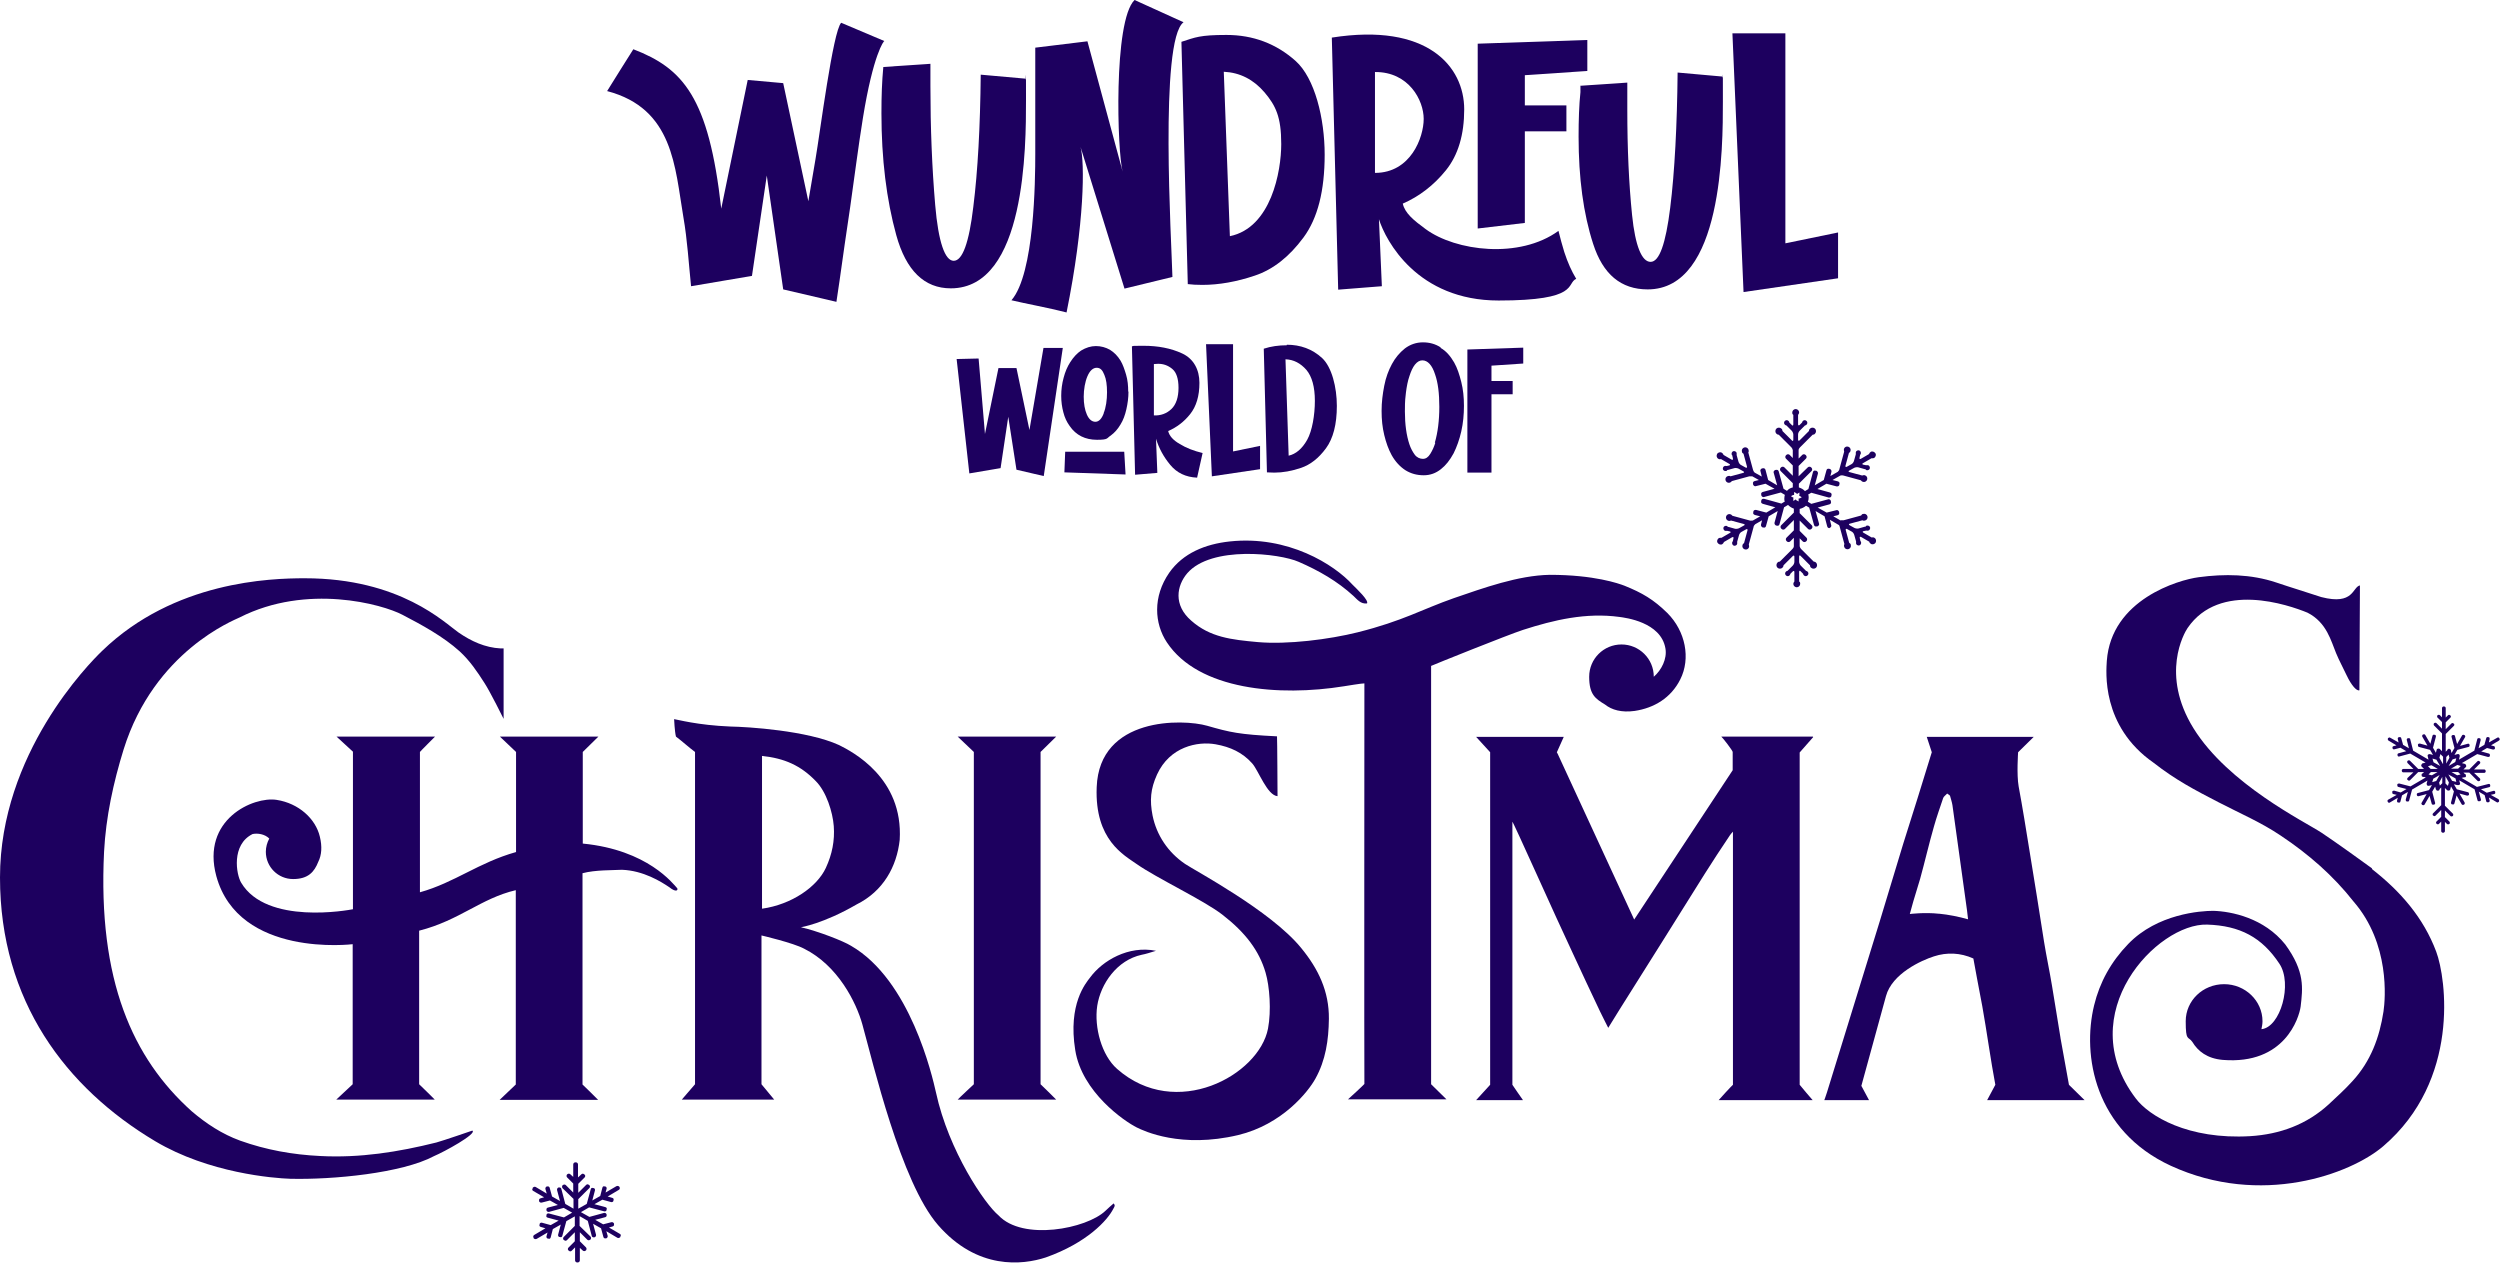 <?xml version="1.0" encoding="UTF-8"?>
<svg xmlns="http://www.w3.org/2000/svg" version="1.1" viewBox="0 0 944.2 476.9">
  <defs>
    <style>
      .cls-1 {
        fill: #1d005f;
      }
    </style>
  </defs>
  <!-- Generator: Adobe Illustrator 28.7.1, SVG Export Plug-In . SVG Version: 1.2.0 Build 142)  -->
  <g>
    <g id="Layer_2">
      <g id="Layer_1-2">
        <g>
          <path class="cls-1" d="M544.1,131.2c-2-1.3-4.2-1.9-6.7-1.9s-4.8.8-6.8,2.3c-2,1.6-3.6,3.5-4.9,5.9-1.3,2.4-2.3,5.1-2.9,8.2s-1,6.2-1,9.5.3,6.2,1,9.1c.7,2.9,1.6,5.4,2.8,7.6,1.4,2.5,3.2,4.4,5.2,5.7,2.1,1.3,4.4,1.9,6.9,1.9s4.6-.8,6.5-2.3c1.8-1.4,3.4-3.4,4.8-6,1.2-2.4,2.2-5.2,2.9-8.3.7-3.1,1-6.3,1-9.6s-.3-6.2-1-9-1.5-5.3-2.7-7.4c-1.4-2.4-3-4.3-5.1-5.5h0ZM542.1,167.2c-.5,1.6-1.1,2.9-1.9,4.2s-1.7,1.9-2.8,1.9-2.3-.5-3.1-1.6-1.5-2.4-2-3.9c-1.1-3.3-1.7-7.5-1.7-12.4s.2-4.9.4-7.2c.3-2.3.7-4.4,1.3-6.1.6-1.9,1.3-3.4,2.1-4.4.9-1.1,1.8-1.6,2.8-1.6,2,0,3.7,1.8,4.8,5.3,1.1,3.1,1.6,7.2,1.6,12.3s-.6,9.8-1.7,13.5h0Z"/>
          <path class="cls-1" d="M486,130.4c-3,0-6,.4-8.7,1.3l1.2,46.7c.8,0,1.7.1,2.8.1,3.2,0,6.6-.6,10.1-1.8,3.5-1.2,6.6-3.6,9.4-7.4,2.7-3.7,4.1-9,4.1-16s-1.9-14.7-5.6-18.1-8.2-5-13.3-5h0ZM493.7,166.1c-1.9,3.4-4.3,5.4-7,6l-1.2-36.4c3.1.1,5.7,1.5,7.9,4,2.1,2.5,3.2,6.4,3.2,11.7s-1,11.3-2.9,14.7h0Z"/>
          <polygon class="cls-1" points="455.5 130 457.7 179.9 475.9 177.2 475.9 168.4 465.7 170.5 465.7 130 455.5 130"/>
          <path class="cls-1" d="M448.6,107.3c1.5.2,3.4.3,5.5.3,6.3,0,13-1.2,19.8-3.5,6.9-2.3,13-7.1,18.4-14.4,5.4-7.3,8-17.7,8-31.3s-3.7-28.9-11-35.4-16-9.8-26.1-9.8-11.7.9-17,2.6l2.4,91.5h0ZM477.6,34.9c4.2,5,6.3,9.2,6.3,19.5s-3.8,31.6-19.4,34.8l-2.3-62.1c6.1.3,11.2,2.9,15.4,7.8h0Z"/>
          <path class="cls-1" d="M943.9,302l-3.2-1.8,1.3-.3c.3,0,.5-.4.4-.7h0c0-.5-.4-.6-.7-.5l-2.5.7s0,0,0,0l-2.2-1.3,3.1-.8c.3,0,.5-.4.4-.7h0c0-.5-.4-.6-.7-.5l-4.3,1.1s0,0,0,0l-5.8-3.4.8-.2c.2,0,.4,0,.6-.1h.1c.2-.3.2-.5.1-.7h0c0-.3-.2-.5-.4-.5l-.5-.5h2.2l3.1,3.1c.2.2.6.2.8,0h.1c.2-.3.2-.7,0-.9l-2.2-2.1h3.8c.3,0,.6-.2.6-.6h0c0-.5-.3-.7-.6-.7h-3.8l2.2-2.2c.2-.2.2-.6,0-.8h-.1c-.2-.3-.6-.3-.8-.1l-3.1,3.1h-2.2l.9-.9c.2-.2.2-.5,0-.8,0-.2-.2-.3-.4-.4l-1.1-.3,5.8-3.4,4.1,1.1c.3,0,.6-.1.7-.4h0c0-.5,0-.8-.4-.9l-2.9-.8,2.2-1.3,2.3.6c.3,0,.6-.1.7-.4h0c0-.5,0-.8-.4-.9l-1.1-.3,3-1.8c.3-.2.4-.5.2-.8h0c-.2-.4-.5-.5-.8-.3l-3.2,1.8.3-1.3c0-.3,0-.6-.4-.7h-.2c-.3-.1-.6,0-.7.4l-.7,2.5h0s-2.2,1.3-2.2,1.3l.8-3.1c0-.3,0-.6-.4-.7h-.2c-.3-.1-.6,0-.7.4l-1.1,4.3h0s-5.8,3.4-5.8,3.4l.3-1.3c0-.3,0-.6-.3-.7-.1-.1-.3-.2-.5-.1l-1.2.3,1.1-1.9,4.2-1.1c.3,0,.5-.4.4-.7h0c0-.5-.4-.6-.7-.5l-2.9.8,1.9-3.3c.2-.3,0-.6-.2-.8h-.1c-.3-.2-.6-.1-.8.1l-1.9,3.3-.8-3c0-.3-.4-.5-.7-.4h-.2c-.3.1-.5.4-.4.7l1.1,4.2-1.1,1.9-.2-.7c0-.2,0-.5-.1-.6h-.1c-.1-.2-.3-.3-.4-.3s0,0-.2,0h-.2c-.2.1-.4.3-.4.5l-.6.6v-6.7s0,0,0,0l3.1-3.1c.2-.2.2-.6,0-.8h-.1c-.2-.3-.6-.3-.8-.1l-2.2,2.2v-2.6s0,0,0,0l1.8-1.8c.2-.2.2-.6,0-.8h-.1c-.2-.3-.6-.3-.8-.1l-.9.9v-3.6c0-.3-.3-.6-.6-.6h-.2c-.3,0-.6.3-.6.6v3.5l-.8-.8c-.2-.2-.6-.2-.8,0h-.1c-.2.3-.2.7,0,.9l1.7,1.7v2.5l-2.1-2.1c-.2-.2-.6-.2-.8,0h-.1c-.2.3-.2.7,0,.9l3,3v6.7l-.8-.8c-.1-.1-.3-.2-.5-.2-.3,0-.6.1-.7.4l-.3,1.2-1.1-1.9,1.1-4.2c0-.3,0-.6-.4-.7h-.2c-.3-.1-.6,0-.7.4l-.8,3-1.9-3.3c-.2-.3-.5-.4-.8-.2h-.1c-.3.2-.4.6-.2.9l1.9,3.3-2.9-.8c-.3,0-.6.1-.7.4h0c0,.4,0,.8.4.9l4.2,1.1,1.1,1.9-1.2-.3c-.2,0-.4,0-.5.1-.3.1-.4.4-.3.7l.3,1.3-5.8-3.4h0s-1.1-4.3-1.1-4.3c0-.3-.4-.5-.7-.4h-.2c-.3.1-.5.4-.4.7l.8,3.1-2.2-1.3h0s-.7-2.5-.7-2.5c0-.3-.4-.5-.7-.4h-.2c-.3.1-.5.4-.4.7l.3,1.3-3.2-1.8c-.3-.2-.6,0-.8.2h0c-.2.4,0,.8.2.9l3,1.8-1.1.3c-.3,0-.5.4-.4.7h0c0,.4.4.6.7.5l2.3-.6,2.2,1.3-2.9.8c-.3,0-.5.4-.4.7h0c0,.5.4.6.7.5l4.1-1.1,5.8,3.4-1.1.3c-.2,0-.3.2-.4.4-.2.2-.2.6,0,.8l.9.9h-2.2l-3.1-3.1c-.2-.2-.6-.2-.8,0h-.1c-.2.3-.2.7,0,.9l2.2,2.2h-3.8c-.3,0-.6.3-.6.6h0c0,.5.3.7.6.7h3.8l-2.2,2.1c-.2.2-.2.6,0,.8h.1c.2.3.6.3.8.1l3.1-3.1h2.2l-.5.5c-.2,0-.4.2-.4.4h0c0,.3,0,.6.1.7h.1c.2.3.4.3.6.2l.8.2-5.8,3.4s0,0,0,0l-4.3-1.1c-.3,0-.6.1-.7.4h0c0,.4,0,.8.4.9l3.1.8-2.2,1.3s0,0,0,0l-2.5-.7c-.3,0-.6.1-.7.4h0c0,.5,0,.8.4.9l1.3.3-3.2,1.8c-.3.2-.4.5-.2.8h0c.2.4.5.5.8.3l3-1.8-.3,1.1c0,.3,0,.6.4.7h.2c.3.1.6,0,.7-.4l.6-2.3,2.2-1.3-.8,2.9c0,.3,0,.6.4.7h.2c.3.1.6,0,.7-.4l1.1-4.1,5.8-3.4-.3,1.1c0,.2,0,.4.1.5,0,.3.4.4.7.4l1.2-.3-1.1,1.9-4.2,1.1c-.3,0-.5.4-.4.7h0c0,.4.4.6.7.5l3-.8-1.9,3.3c-.2.3,0,.6.2.8h.1c.3.2.6.1.8-.1l1.9-3.3.8,2.9c0,.3.4.5.7.4h.2c.3-.1.5-.4.4-.7l-1.1-4.2,1.1-1.9.2.6c0,.2,0,.4.2.5,0,.3.4.5.7.4h.2c.3-.1.4-.4.4-.6l.6-.6v6.7s0,0,0,0l-3.1,3.1c-.2.2-.2.6,0,.8h.1c.2.3.6.3.8.1l2.2-2.2v2.6s0,0,0,0l-1.8,1.8c-.2.2-.2.6,0,.8h.1c.2.3.6.3.8.1l.9-.9v3.6c0,.3.3.6.6.6h.2c.3,0,.6-.3.6-.6v-3.5l.8.8c.2.2.6.2.8,0h.1c.2-.3.2-.7,0-.9l-1.7-1.7v-2.5l2.1,2.1c.2.2.6.2.8,0h.1c.2-.3.2-.7,0-.9l-3-3v-6.7l.8.8c.1.1.3.2.5.2.3,0,.6-.1.7-.4l.3-1.2,1.1,1.9-1.1,4.2c0,.3,0,.6.4.7h.2c.3.1.6,0,.7-.4l.8-3,1.9,3.3c.2.3.5.4.8.2h.1c.3-.2.4-.6.2-.9l-1.9-3.3,2.9.8c.3,0,.6-.1.7-.4h0c0-.4,0-.8-.4-.9l-4.2-1.1-1.1-1.9,1.2.3c0,0,.2,0,.3,0,0,0,.2,0,.2,0h.2c.3-.1.5-.4.4-.7l-.3-1.1,5.8,3.4,1.1,4.1c0,.3.4.5.7.4h.2c.3-.1.5-.4.4-.7l-.8-2.9,2.2,1.3.6,2.3c0,.3.4.5.7.4h.2c.3-.1.5-.4.4-.7l-.3-1.1,3,1.8c.3.2.6,0,.8-.2h0c.2-.4,0-.8-.2-.9h-.1ZM920.1,286.8l1.5,2.5-2.5-1.4h0s-.4-1.4-.4-1.4l1.4.4h0ZM918.3,289l2.4,1.4h-2.7l-1-1,1.3-.4ZM918.4,292.8l-1.2-.3.9-.9h2.5l-2.1,1.2s0,0,0,0h0ZM920,295l-1.4.4.4-1.3,2.4-1.4-1.3,2.3ZM922.4,295.8s0,0,0,0l-.9.9-.3-1.1,1.2-2.2v2.3h0ZM922.6,288.5l-1.3-2.3.4-1.4,1,1v2.7h0ZM926.3,286.8l1.4-.4-.4,1.4h0s-2.5,1.5-2.5,1.5l1.5-2.5h0ZM923.9,285.9s0,0,0,0l.9-.9.3,1.2-1.2,2.2v-2.4h0ZM924.6,296.9l-1-1v-2.7l1.3,2.3-.4,1.4h0ZM926.1,294.9l-1.4-2.4,2.7,1.5.3,1.3-1.6-.4h0ZM928,292.8s0,0,0,0l-2.1-1.2h2.5l.9.9-1.2.3h0ZM928.4,290.3h-2.7l2.4-1.4,1.3.4-1,1Z"/>
          <polygon class="cls-1" points="694.2 105.1 694.2 87.8 674.3 91.9 674.3 12.6 654.3 12.6 658.5 110.3 694.2 105.1"/>
          <path class="cls-1" d="M596.9,32.5v2.3c-.5,4.8-.7,10.4-.7,16.8,0,15.6,1.8,29.1,5.5,40.5,3.7,11.5,10.5,17.2,20.6,17.2,28.4,0,28.4-53.9,28.4-71s0-6.8-.3-9.4l-16.8-1.5c-.2,19.7-1.1,37.5-2.8,51.1-1.7,13.6-4.1,20.4-7.4,20.4s-5.8-5.9-7-17.7c-1.2-11.8-1.8-25-1.8-39.7v-10.3l-17.8,1.2Z"/>
          <path class="cls-1" d="M521.9,108.1l-1.1-25.3c2.6,8.2,14.5,30.7,45.2,30.7s25.4-6.4,29.3-8.2c-1.7-2.8-3.2-6.1-4.5-10.1-.8-2.6-1.5-5.2-2.2-8h0c-14.7,10.7-38.8,7.7-50.2-.7-4.5-3.3-7.8-6-8.6-9.6,6.2-2.7,11.7-6.9,16.3-12.6,4.6-5.7,6.9-13.4,6.9-23,0-16.2-13.9-32.8-50-27.1l2.4,95.2,16.5-1.3h0ZM519.3,27.2c12.8-.1,18.4,10.7,18.4,17.7s-4.9,20.4-18.4,20.4V27.2Z"/>
          <polygon class="cls-1" points="575.3 137.3 575.3 131.3 554.2 132 554.2 178.5 563.3 178.5 563.3 148.9 571.3 148.9 571.3 143.9 563.3 143.9 563.3 138.1 575.3 137.3"/>
          <polygon class="cls-1" points="575.9 49.6 591.6 49.6 591.6 39.8 575.9 39.8 575.9 28.4 599.5 26.8 599.5 15.1 558.1 16.5 558.1 86.3 575.9 84.2 575.9 49.6"/>
          <path class="cls-1" d="M258.1,82c1.5,8.6,2,17.4,2.9,26.1l23-3.9,5.6-37.9,6.2,43,20.1,4.7c.4-2.7.8-5.4,1.2-8.1,1.3-9.2,2.6-18.5,4-27.7,1.6-11.2,3-22.4,4.8-33.6,3.9-24.1,7.9-29.2,8.1-29.1-4.3-1.8-12-5.1-16.3-6.9-3.1,3.1-8,41.7-9.7,51.5-.9,5.3-1.8,10.6-2.7,15.9l-9.5-44.6-13.4-1.2-10,48.6c-4.7-42.2-14.5-53-33.2-60.2-9.3,14.9-.6.8-9.9,15.8,25.1,6.6,25.6,28.8,28.8,47.6h0Z"/>
          <path class="cls-1" d="M447.6,326.3c-6.5-4.4-10.8-10.9-12.3-18.3-1.1-5.7-.8-10,1.7-15.5,4.8-10.5,15.3-12.6,22.1-11.4,5.6,1,10.2,3.1,13.9,7.3,2.4,2.8,5.6,12,9.5,12.3,0,0-.1-21.9-.2-22.6-14.3-.7-17.7-1.5-26.4-4-9.1-2.6-40.7-3.5-41.7,23.2-.8,20,10.4,25.7,15.2,29.1,7.4,5.2,25.2,13.6,32.2,19,8.8,6.8,14,13.7,16.4,22,1.5,5.1,2.2,14.3.9,21.1-3.4,17.6-34.8,34.8-57,15.2-5.8-5.1-8.7-15.6-7.5-23.8,1.3-8.4,7.5-17.3,16.8-19.3,1.6-.3,3.1-.8,5.4-1.5-10.4-2.1-20.2,3.7-24.9,10.1-1.6,2.1-8.4,10-5.6,27.4,2.5,15.9,18.6,26.9,23.2,29.2,2.8,1.4,16.8,8,38.3,2.9,16.7-4,26.5-16.4,29.2-21.3,3.9-7,5-14.6,5.1-22.6.1-10.4-4-18.9-10.5-26.8-11.4-14-40.3-29.3-43.8-31.7h0Z"/>
          <path class="cls-1" d="M540.5,409.5v-158c1.3-.6,28.9-11.7,34.7-13.6,11.8-3.8,23.8-6.6,36.4-4.9,2.2.3,15.7,1.9,17.4,11.9.7,3.9-1.5,8.2-4.4,10.7,0-6.8-5.5-12.2-12.2-12.2s-12.2,5.4-12.2,12.2,2.4,8.3,6,10.5c2.5,2,6.2,3.1,11.2,2.4,7.3-1.1,13.7-4.9,17.2-11.9,4-7.9,2-18.2-4.9-25.1-5.2-5.1-9.5-7.6-16.2-10.3-2.1-.8-11.3-4.1-28.2-4.1-11.9.2-25.1,5-36.2,8.8-12,4.2-19.2,8.6-36.3,12.9-10.8,2.7-26.6,4.7-37.8,3.7-9.9-.9-18-1.8-25.1-8.1-6.8-5.9-5.5-13.2-1.5-17.9,9.1-10.5,34.9-7.5,42.1-4.3,7.6,3.3,14.6,7.3,20.7,12.9,1.4,1.3,2.7,3.1,5.1,2.8.7-1.2-3.7-5.3-5.5-7.1-6.8-7.5-24.3-18.7-46.4-16.3-9.2,1-17.6,4.4-22.8,11.8-6.3,9.1-5.6,19.2-.9,26.3,12,18.1,42.6,20.5,66.8,16.6,1.4-.2,6.6-1.1,7.8-1.1,0,0-.1,147.4,0,151.3-.3.4-5.7,5.4-6.2,5.8h37.2s-5.9-5.8-5.9-5.8h0Z"/>
          <path class="cls-1" d="M220.1,318.5v-34.5l5.9-5.8h-37.2l6.1,5.8v37.8c-14.2,4-23.1,11.5-36.3,15.2v-53c-.1,0,5.7-5.8,5.7-5.8h-37.2c1.5,1.3,4.8,4.5,6.2,5.7v59.5c-1.5.3-32.6,6.1-42.2-10-1.9-3.1-3.8-14.4,4.3-18.4,1.9-.4,4.6,0,6.3,1.7-.8,1.5-1.3,3.2-1.3,5,0,5.7,4.6,10.3,10.3,10.3s8-2.7,9.5-6.5c1.3-2.6,1.5-5.8.6-9.5-1.6-6.8-8-12.6-16.3-13.9-8.8-1.4-28.6,7.4-22.8,28.8,8.5,31,51.5,25.7,51.5,25.7v52.9l-6.2,5.8h37.2c0,0-5.5-5.5-5.9-5.8v-58c15.3-3.9,23.3-12.2,36.5-15.3,0,0,0,62.1,0,66.7,0,2.7,0,6.7,0,6.7-1,.9-6.1,5.8-6.1,5.8.4,0,37.2,0,37.2,0-.1-.2-5.9-5.8-5.9-5.8,0-.4,0-79.8,0-79.8,4.9-1.3,11.4-1.1,14.9-1.3,8.1.3,14.8,4.5,17.9,6.6,2.5,2,3.3,1.2,3,.4-1.5-1.6-11.1-14.5-35.7-16.9h0Z"/>
          <path class="cls-1" d="M684.7,278.2h-34.6c.6.5,4.3,5.3,4.3,5.8v6.9l-37.2,56.4s-25.9-56.1-28.9-62.6c-.2-.5-.4-.6-.3-.6.3-.7,2.6-5.8,2.6-5.8h-33.1c0,0,5.3,5.8,5.3,5.8v125.6s-3.8,4.2-5.3,5.8h17.7c-.2-.2-4-5.8-4-5.8,0,0,0-98.7,0-99.3,0-.8,16.5,36.3,22.8,49.6,3.4,7.3,6.8,14.7,10.3,22,.7,1.5,3.1,6.2,3.1,6.2,0,0,3.2-5.2,4.2-6.8,10.8-17.1,21.5-34.2,32.2-51.3,3.1-4.9,6.3-9.8,9.6-14.7.4-.5.6-.8,1.1-1.3v95.6c-.7.6-4.9,5.2-5.4,5.8h35.5c-.3-.3-4.7-5.5-4.9-5.8v-125.5c.2-.3,4.8-5.4,5.1-5.8h0Z"/>
          <path class="cls-1" d="M420.6,454.5c-1,.9-2.1,1.8-3.1,2.8-7.1,6.8-31.3,11.5-40.4,1.7-5-4.1-18.8-24.2-23.6-46.4-1.4-6.2-9.7-42.5-32.1-55.4-2.9-1.8-12.4-5.5-18.9-7,0,0,8.4-1.3,21-8.6,10.1-5,15.2-14.3,16.3-24.4,1.4-23.4-17.9-33.3-22.9-35.8-12-5.5-34.6-6.9-41-7-12.5-.5-20.3-2.7-21.3-2.8,0,0,.2,4.7.7,6.6,2.4,1.8,4.9,4.1,7.2,5.8v125.5l-5,5.8h34.9l-4.8-5.8v-56.2s12,2.8,16.1,5c12.8,6.4,19.7,20.3,22,28.6,4,14.3,14.5,59.6,28.6,75.8,14.8,17,31.9,15.1,40.7,12.2,15.5-5.5,23.3-14,25.5-18.4.3-.6,1-1.3-.1-2.1h0ZM287.8,285.5c8.5.9,14.6,3.6,20.3,9.5,4,4,6.4,11.7,6.8,17,.4,5.5-.6,10.6-3,15.8-3.3,7.1-12.8,13.8-24.1,15.4v-57.7h0Z"/>
          <path class="cls-1" d="M895.9,328c-1.7-1.3-14.4-10.4-19.1-13.5-6.2-4.1-35.3-18.3-48.4-39.5-12.5-20.3-3.5-35.9-2.2-37.8,12.1-17.7,38-8.8,45.3-5.8,7.3,3.7,8.9,10.8,10.8,15.3,1.2,2.9,2.7,5.6,4,8.4,1.8,3.8,3.8,6,4.8,5.6l.2-39.6c-2.9.6-2.2,7.6-14.6,4.4-5.7-1.9-11.4-3.6-17-5.5-9.6-3.2-19.5-3.3-29.3-2-7.6,1-33,8.4-34.7,31.6-.2,3.7-2.3,24.6,17.7,38.5,8.2,6.4,15.2,10.1,24.5,14.9,7.9,4.1,16.1,7.6,23.5,12.6,10.5,7,19.8,15.1,27.5,24.9,13.8,15.9,12,36.8,11.3,41.5-1.5,9.8-4.8,18.8-11.7,26.3-2.8,3.1-5.9,5.9-9,8.8-8.3,7.6-18.4,11.3-29.6,12-23.5,1.4-38.3-7.6-43.3-14.3-24.3-32.1,8.2-66.2,27-65.6,12.4.4,20.7,4.8,27.3,14.8,5,7.5.4,24-6.8,24.7.2-1,.4-2,.4-3,0-7.7-6.5-14-14.5-14s-14.5,6.2-14.5,14,.9,5.5,2.5,7.8c2.1,3.5,5.6,6.3,11.5,6.8,23.4,1.9,28.8-15.9,29.4-20.1.8-7,1.7-13.2-5.8-23.5-8-10-20.3-12.5-27.2-12.7-4.7,0-21.1,1.1-32.1,12.5-6.5,6.7-10.8,14.5-12.9,23.2-4.6,18.9.2,47.3,29,60.6,34,15.6,67.8,3.2,80.2-7.4,29.1-24.9,23.8-63.4,20-73.5-4.8-12.8-13.5-22.8-24.3-31.2h0Z"/>
          <path class="cls-1" d="M690.8,199.4h.2c.5-.2.8-.7.6-1.1l-.5-2,3.4,2c.2.2.3.4.3.6l1.8,6.6c-.2.3-.2.6-.1,1,.2.7.9,1.1,1.6.9s1.1-.9.9-1.6c0-.4-.3-.6-.6-.8l-1.3-4.8c-.1-.4.1-.6.5-.4l1.8,1c.4.2.8.8.9,1.2l.7,2.5c0,0,0,.2,0,.2,0,.2,0,.4,0,.6.1.5.7.8,1.2.7.5-.1.8-.7.7-1.2,0-.2-.2-.4-.3-.5,0,0,0-.1,0-.2l-.2-.9c-.1-.4.1-.6.5-.4l3.1,1.8c0,.3.3.6.6.8.6.4,1.5.1,1.8-.5s.2-1.4-.5-1.8c-.3-.2-.7-.2-1-.1l-3.1-1.8c-.4-.2-.4-.5,0-.6l1-.2c0,0,.2,0,.2,0,.2,0,.4.1.6,0,.5-.1.8-.7.7-1.2-.1-.5-.7-.8-1.2-.7-.2,0-.4.2-.5.4,0,0-.2,0-.2,0l-2.5.7c-.4.1-1.1,0-1.5-.2l-1.8-1c-.4-.2-.4-.5,0-.6l4.8-1.3c.3.2.7.2,1,.1.7-.2,1.1-.9.9-1.6s-.9-1.1-1.6-.9c-.4,0-.6.3-.8.6l-6.6,1.8c-.3,0-.8,0-1.1,0,0,0,0,.1,0,.1l-2.8-1.6,1.6-.4c.5-.1.8-.6.6-1.1v-.2c-.2-.5-.7-.8-1.1-.6l-3.6.9-3.4-1.9,4.4-1.2c.5-.1.8-.6.6-1.1v-.2c-.2-.5-.7-.8-1.1-.6l-6.3,1.7-1.3-.8c.2-.5.3-1,.3-1.5s0-.9-.2-1.2l1.2-.7s0,0,0,0l6.5,1.8c.5.1,1-.1,1.1-.6v-.2c.2-.5,0-.9-.6-1.1l-4.7-1.3,3.4-2s0,0,0,0l3.8,1c.5.1,1-.1,1.1-.6v-.2c.2-.5,0-.9-.6-1.1l-2-.5,3-1.7h0c.4-.1.8-.1,1.1,0l6.6,1.8c.2.3.5.5.8.6.7.2,1.4-.2,1.6-.9s-.2-1.4-.9-1.6c-.3-.1-.7,0-1,.1l-4.8-1.3c-.4-.1-.5-.4,0-.6l1.8-1c.4-.2,1.1-.3,1.5-.2l2.5.7c0,0,.2,0,.2,0,.1.2.3.3.5.4.5.1,1.1-.2,1.2-.7.1-.5-.2-1.1-.7-1.2-.2,0-.4,0-.6,0,0,0-.2,0-.2,0l-1-.2c-.4-.1-.5-.4,0-.6l3.1-1.8c.3,0,.7,0,1-.1.6-.4.9-1.2.5-1.8-.4-.6-1.2-.9-1.8-.5-.3.2-.5.5-.6.8l-3.1,1.8c-.4.2-.6,0-.5-.4l.2-.9c0,0,0-.2,0-.2.2-.1.3-.3.3-.5.1-.5-.2-1.1-.7-1.2-.5-.1-1.1.2-1.2.7,0,.2,0,.4,0,.6,0,0,0,.1,0,.2l-.7,2.5c-.1.4-.5,1-.9,1.2l-1.8,1c-.4.2-.6,0-.5-.4l1.3-4.8c.3-.2.5-.4.6-.8.2-.7-.2-1.4-.9-1.6s-1.4.2-1.6.9c0,.4,0,.7.1,1l-1.8,6.6c0,.3-.3.7-.6,1h0l-2.8,1.6.4-1.6c.1-.5-.2-.9-.6-1.1h-.2c-.5-.2-1,0-1.1.6l-1,3.6-3.4,2,1.2-4.4c.1-.5-.2-.9-.6-1.1h-.2c-.5-.2-1,0-1.1.6l-1.7,6.3-1.3.8c-.6-.7-1.4-1.1-2.3-1.4v-1.4s0,0,0,0l4.8-4.8c.3-.3.3-.9,0-1.2l-.2-.2c-.3-.3-.9-.3-1.2,0l-3.5,3.4v-3.9s0,0,0,0l2.8-2.8c.3-.3.3-.9,0-1.2l-.2-.2c-.3-.3-.9-.3-1.2,0l-1.4,1.4v-3.2h0c0-.4.3-.8.5-1l4.8-4.8c.3,0,.7-.1.9-.4.5-.5.5-1.4,0-1.9s-1.4-.5-1.9,0c-.3.3-.4.6-.4.9l-3.5,3.5c-.3.3-.6.2-.6-.2v-2c0-.5.3-1.1.6-1.4l1.8-1.8c0,0,.1-.1.2-.2.2,0,.4-.1.6-.3.4-.4.4-1,0-1.4s-1-.4-1.4,0c-.2.2-.2.4-.3.6,0,0-.1.1-.2.2l-.7.7c-.3.3-.6.2-.6-.2v-3.6c.2-.2.4-.6.4-.9,0-.7-.6-1.3-1.3-1.3s-1.3.6-1.3,1.3.2.7.4.9v3.6c0,.5-.3.6-.6.2l-.7-.7c0,0-.1-.1-.2-.2,0-.2-.1-.4-.3-.6-.4-.4-1-.4-1.4,0s-.4,1,0,1.4c.2.2.3.2.6.3,0,0,.1.1.2.2l1.8,1.8c.3.3.6,1,.6,1.4v2c0,.5-.3.6-.6.2l-3.5-3.5c0-.3-.1-.7-.4-.9-.5-.5-1.4-.5-1.9,0s-.5,1.4,0,1.9c.3.3.6.4.9.4l4.8,4.8c.2.2.4.6.5,1h0v3l-1.2-1.2c-.3-.3-.9-.3-1.2,0l-.2.2c-.3.3-.3.9,0,1.2l2.6,2.6v3.9l-3.2-3.2c-.3-.3-.9-.3-1.2,0l-.2.2c-.3.3-.3.9,0,1.2l4.6,4.6v1.6c-.9.2-1.6.6-2.2,1.3l-1.3-.8s0,0,0,0l-1.8-6.5c-.1-.5-.6-.8-1.1-.6h-.2c-.5.2-.8.7-.6,1.1l1.3,4.7-3.4-2s0,0,0,0l-1-3.8c-.1-.5-.6-.8-1.1-.6h-.2c-.5.2-.8.7-.6,1.1l.5,2-2.7-1.5s0,0,0,0c-.3-.3-.5-.6-.6-1l-1.8-6.6c.2-.3.2-.7.1-1-.2-.7-.9-1.1-1.6-.9s-1.1.9-.9,1.6c0,.4.3.6.6.8l1.3,4.8c.1.4-.1.6-.5.4l-1.8-1c-.4-.2-.8-.8-.9-1.2l-.7-2.5c0,0,0-.2,0-.2,0-.2,0-.4,0-.6-.1-.5-.7-.8-1.2-.7s-.8.7-.7,1.2c0,.2.2.4.3.5,0,0,0,.1,0,.2l.2.9c.1.4-.1.6-.5.4l-3.1-1.8c0-.3-.3-.6-.6-.8-.6-.4-1.5-.1-1.8.5s-.2,1.4.5,1.8c.3.2.7.2,1,.1l3.1,1.8c.4.2.4.5,0,.6l-.9.2c0,0-.2,0-.2,0-.2,0-.4-.1-.6,0-.5.1-.8.7-.7,1.2s.7.8,1.2.7c.2,0,.4-.2.5-.4,0,0,.2,0,.2,0l2.5-.7c.4-.1,1.1,0,1.5.2l1.8,1c.4.2.4.5,0,.6l-4.8,1.3c-.3-.2-.7-.2-1-.1-.7.2-1.1.9-.9,1.6s.9,1.1,1.6.9c.3-.1.6-.3.8-.6l6.6-1.8c.3,0,.7,0,1.1,0l2.5,1.4-1.6.4c-.5.1-.8.6-.6,1.1v.2c.2.5.7.8,1.1.6l3.6-.9,3.4,1.9-4.4,1.2c-.5.1-.8.6-.6,1.1v.2c.2.5.7.8,1.1.6l6.3-1.7,1.5.9c-.1.4-.2.9-.2,1.4s0,.8.2,1.1l-1.3.8s0,0,0,0l-6.5-1.8c-.5-.1-1,.1-1.1.6v.2c-.2.5,0,.9.6,1.1l4.7,1.3-3.4,2s0,0,0,0l-3.8-1c-.5-.1-1,.1-1.1.6v.2c-.2.5,0,.9.6,1.1l2,.5-2.8,1.6c-.4,0-.8.1-1.1,0l-6.6-1.8c-.2-.3-.5-.5-.8-.6-.7-.2-1.4.2-1.6.9s.2,1.4.9,1.6c.4.1.7,0,1-.1l4.8,1.3c.4.1.5.4,0,.6l-1.8,1c-.4.2-1.1.3-1.5.2l-2.5-.7c0,0-.2,0-.2,0-.1-.2-.3-.3-.5-.4-.5-.1-1.1.2-1.2.7-.1.5.2,1.1.7,1.2.2,0,.4,0,.6,0,0,0,.2,0,.2,0l.9.2c.4.1.5.4,0,.6l-3.1,1.8c-.3,0-.7,0-1,.1-.6.4-.9,1.2-.5,1.8.4.6,1.2.9,1.8.5.3-.2.5-.5.6-.8l3.1-1.8c.4-.2.6,0,.5.4l-.2.9c0,0,0,.2,0,.2-.2.1-.3.3-.3.5-.1.5.2,1.1.7,1.2.5.1,1.1-.2,1.2-.7,0-.2,0-.4,0-.6,0,0,0-.1,0-.2l.7-2.5c.1-.4.5-1,.9-1.2l1.8-1c.4-.2.6,0,.5.4l-1.3,4.8c-.3.2-.5.4-.6.8-.2.7.2,1.4.9,1.6s1.4-.2,1.6-.9c0-.4,0-.7-.1-1l1.8-6.6c0-.3.3-.7.6-1,0,0,0,0,0,0l2.6-1.5-.4,1.6c-.1.5.2.9.6,1.1h.2c.5.2,1,0,1.1-.6l1-3.6,3.4-2-1.2,4.4c-.1.5.2.9.6,1.1h.2c.5.2,1,0,1.1-.6l1.7-6.3,1.5-.9c.6.6,1.3,1.1,2.2,1.4v1.5s0,0,0,0l-4.8,4.8c-.3.3-.3.9,0,1.2l.2.2c.3.3.9.3,1.2,0l3.4-3.4v3.9s0,0,0,0l-2.8,2.8c-.3.3-.3.9,0,1.2l.2.2c.3.3.9.3,1.2,0l1.4-1.4v3.2h0c0,.4-.3.8-.5,1l-4.8,4.8c-.3,0-.7.1-.9.4-.5.5-.5,1.4,0,1.9s1.4.5,1.9,0c.3-.3.4-.6.4-.9l3.5-3.5c.3-.3.6-.2.6.2v2c0,.5-.3,1.1-.6,1.4l-1.8,1.8c0,0-.1.1-.2.2-.2,0-.4.1-.6.3-.4.4-.4,1,0,1.4s1,.4,1.4,0c.2-.2.2-.4.3-.6,0,0,.1-.1.2-.2l.7-.7c.3-.3.6-.2.6.2v3.6c-.2.2-.4.6-.4.9,0,.7.6,1.3,1.3,1.3s1.3-.6,1.3-1.3-.2-.7-.4-.9v-3.6c0-.5.3-.6.6-.2l.7.7.2.2c0,.2.1.4.3.6.4.4,1,.4,1.4,0s.4-1,0-1.4c-.2-.2-.3-.2-.6-.3,0,0-.1-.1-.2-.2l-1.8-1.8c-.3-.3-.6-1-.6-1.4v-2c0-.5.3-.6.6-.2l3.5,3.5c0,.3.1.7.4.9.5.5,1.4.5,1.9,0s.5-1.4,0-1.9c-.3-.3-.6-.4-.9-.4l-4.8-4.8c-.2-.2-.4-.6-.5-1h0v-3l1.2,1.2c.3.3.9.3,1.2,0l.2-.2c.3-.3.3-.9,0-1.2l-2.6-2.6v-3.9l3.2,3.2c.3.3.9.3,1.2,0l.2-.2c.3-.3.3-.9,0-1.2l-4.6-4.6v-1.6c.9-.2,1.7-.6,2.4-1.2l1.2.7s0,0,0,0l1.8,6.5c.1.5.6.8,1.1.6h.2c.5-.2.8-.7.6-1.1l-1.3-4.7,3.4,2s0,0,0,0l1,3.8c.1.5.6.8,1.1.6h0ZM679.8,188.2c-.2,0-.3.1-.5.1,0,0,0,.1,0,.2v.9l-.7-.4c-.2,0-.3-.2-.3-.4,0,0-.1.1-.2.1l-.8.5v-.8c0-.2,0-.3.1-.5,0,0-.2,0-.2,0l-.8-.5.7-.4c.2,0,.3-.1.5-.1,0,0,0-.2,0-.2v-.9l.7.4c.2,0,.3.2.3.4,0,0,.1-.1.2-.1l.8-.5v.8c0,.2,0,.3-.1.5,0,0,.2,0,.2,0l.8.5-.7.4h0Z"/>
          <path class="cls-1" d="M778.2,391.9c-1.1-6.6-2.1-13.1-3.2-19.6-.9-5.5-2.1-11-3-16.6-1.8-11.5-3.6-22.9-5.5-34.4-1.3-8.1-2.6-16.2-4.1-24.3-.8-4.5-.2-12.9-.2-12.9l5.9-5.8h-40.4l1.9,5.8c-3.1,10.2-7.6,24.5-10.8,34.6-3,9.8-5.9,19.6-8.9,29.4-6.6,21.5-13.3,43-19.9,64.5-.4,1.3-1,2.9-1,2.9h16.9l-2.9-5.4c3.3-12,6-22,9.3-33.9,2.3-8.5,13.4-13.5,18.1-15,4.9-1.6,10-1.4,14.9.8,0,0,2.5,13.7,3.4,18.2,1.6,8.9,3.2,20.6,4.9,29.5l-3.1,5.8h36.8l-5.9-5.8c-1-5.5-2.2-12.2-3.2-17.7h0ZM732.3,345.1c-5.4-.6-11,.1-11,.1,0,0,1-3.6,1.3-4.7.8-2.9,1.8-5.7,2.6-8.6,1.8-6.5,3.3-13.1,5.2-19.7,1-3.6,2.3-7.2,3.5-10.8.2-.6,1-1.1,1.5-1.7.5.4,1,.6,1.1.9.3,1.1.7,2.3.9,3.5,1.8,13.2,3.7,26.5,5.5,39.7.1.7.4,3.4.4,3.4-3.5-1-7.6-1.8-10.8-2.1h0Z"/>
          <path class="cls-1" d="M398.9,278.2s-29.6,0-37.2,0l6.1,5.8v125.5s-5.9,5.5-6.1,5.8h37.2c-.3-.4-5.5-5.4-5.9-5.8v-125.5l5.9-5.8Z"/>
          <path class="cls-1" d="M452.1,180.5l2.1-9.4c-3.3-.8-6.2-1.9-8.6-3.4-2.5-1.4-4-3.1-4.4-4.9,3.2-1.4,6-3.5,8.3-6.4s3.5-6.8,3.5-11.8-2.2-9.1-6.5-11.1c-4.3-2-9.2-2.9-14.5-2.9s-3.2,0-4.5.2l1.2,48.5,8.4-.7-.5-12.9c1.1,3.6,2.9,6.9,5.4,9.9,2.5,3,5.8,4.6,10.1,4.8h0ZM435.8,156.9v-19.4c.5,0,1-.1,1.6-.1,2,0,3.7.6,5.3,1.9,1.6,1.3,2.4,3.7,2.4,7.2s-.9,6.3-2.7,8-4,2.5-6.6,2.4Z"/>
          <path class="cls-1" d="M234,448.5v-.2c-.3-.4-.8-.5-1.2-.3l-4.1,2.4.4-1.4c.1-.4-.1-.8-.5-.9h-.2c-.4-.2-.8,0-.9.5l-.8,3.1-3,1.7,1-3.8c.1-.4-.1-.8-.5-.9h-.2c-.4-.2-.8,0-.9.5l-1.5,5.5-3.2,1.8v-3.6s0,0,0,0l4.2-4.2c.3-.3.3-.8,0-1.1h-.1c-.3-.4-.8-.4-1.1-.1l-3,3v-3.4s0,0,0,0l2.4-2.4c.3-.3.3-.8,0-1.1h-.1c-.3-.4-.8-.4-1.1-.1l-1.3,1.2v-4.9c0-.4-.3-.8-.8-.8h-.2c-.4,0-.8.3-.8.8v4.7l-1.1-1c-.3-.3-.8-.3-1.1,0h-.1c-.3.4-.3.9,0,1.2l2.3,2.3v3.4l-2.8-2.8c-.3-.3-.8-.3-1.1,0h-.1c-.3.4-.3.9,0,1.2l4.1,4v3.7l-3.1-1.8s0,0,0,0l-1.5-5.7c-.1-.4-.5-.6-.9-.5h-.2c-.4.2-.6.6-.5,1l1.1,4.1-3-1.7s0,0,0,0l-.9-3.3c-.1-.4-.5-.6-.9-.5h-.2c-.4.2-.6.6-.5,1l.5,1.7-4.2-2.5c-.4-.2-.8,0-1.1.3v.2c-.3.4-.2.8.2,1l4.1,2.4-1.4.4c-.4.1-.6.5-.5.9v.2c.2.4.6.6,1,.5l3.1-.8,3,1.7-3.8,1c-.4.1-.6.5-.5.9v.2c.2.4.6.6,1,.5l5.5-1.5,3.2,1.8-3.1,1.8s0,0,0,0l-5.7-1.5c-.4-.1-.8.1-.9.5v.2c-.2.4,0,.8.5.9l4.1,1.1-3,1.7s0,0,0,0l-3.3-.9c-.4-.1-.8.1-.9.5v.2c-.2.4,0,.8.5.9l1.7.5-4.2,2.5c-.4.2-.5.7-.3,1v.2c.3.4.8.5,1.2.3l4.1-2.4-.4,1.4c-.1.4.1.8.5.9h.2c.4.2.8,0,.9-.5l.8-3.1,3-1.7-1,3.8c-.1.4.1.8.5.9h.2c.4.2.8,0,.9-.5l1.5-5.5,3.2-1.8v3.6s0,0,0,0l-4.2,4.2c-.3.3-.3.8,0,1.1h.1c.3.4.8.4,1.1.1l3-3v3.4s0,0,0,0l-2.4,2.4c-.3.3-.3.8,0,1.1h.1c.3.4.8.4,1.1.1l1.3-1.3v4.9c0,.4.3.8.8.8h.2c.4,0,.8-.3.8-.8v-4.7l1.1,1c.3.3.8.3,1.1,0h.1c.3-.4.3-.9,0-1.2l-2.3-2.3v-3.4l2.8,2.8c.3.3.8.3,1.1,0h.1c.3-.4.3-.9,0-1.2l-4.1-4v-3.7l3.1,1.8s0,0,0,0l1.5,5.7c.1.4.5.6.9.5h.2c.4-.2.6-.6.5-1l-1.1-4.1,3,1.7s0,0,0,0l.9,3.3c.1.4.5.6.9.5h.2c.4-.2.6-.6.5-1l-.5-1.7,4.2,2.5c.4.2.8,0,1.1-.3v-.2c.3-.4.2-.8-.2-1l-4.1-2.4,1.4-.4c.4-.1.6-.5.5-.9v-.2c-.2-.4-.6-.6-1-.5l-3.1.8-3-1.7,3.8-1c.4-.1.6-.5.5-.9v-.2c-.2-.4-.6-.6-1-.5l-5.5,1.5-3.2-1.8,3.1-1.8s0,0,0,0l5.7,1.5c.4.1.8-.1.9-.5v-.2c.2-.4,0-.8-.5-.9l-4.1-1.1,3-1.7s0,0,0,0l3.3.9c.4.1.8-.1.9-.5v-.2c.2-.4,0-.8-.5-.9l-1.7-.5,4.2-2.5c.4-.2.5-.7.3-1h0Z"/>
          <polygon class="cls-1" points="402 178.4 425.1 179.2 424.6 170.6 402.3 170.6 402 178.4"/>
          <path class="cls-1" d="M402.8,118.1c6.9-34,6.9-56.9,5.3-62.6l16.6,53.5,18.1-4.4c-.3-12.7-5-89.4,4.2-96.2L428.5,0c-8.1,7.9-6.5,57.8-4.5,64.8l-13.3-49.2-19.7,2.4v40.1c0,10-.3,45.3-9,55.3,5.4,1.3,13.8,2.8,20.8,4.6h0Z"/>
          <path class="cls-1" d="M426.1,147.9c0-2.2-.2-4.4-.8-6.4s-1.2-3.8-2.1-5.3c-1.1-1.8-2.4-3.1-4-4.1-1.6-.9-3.4-1.4-5.3-1.4s-3.8.6-5.6,1.7c-1.5,1-2.9,2.5-4.1,4.4-1.1,1.7-1.9,3.6-2.5,5.9-.6,2.2-.9,4.5-.9,6.8s.3,4.3.8,6.2c.5,2,1.3,3.7,2.4,5.2,2.4,3.5,5.9,5.2,10.3,5.2s3.6-.6,5.2-1.6c1.5-1.1,2.7-2.5,3.7-4.2,1-1.6,1.7-3.5,2.2-5.7s.8-4.4.8-6.7h0ZM416.9,156c-.8,2.2-1.9,3.3-3.2,3.3s-2.4-.9-3.2-2.7c-.8-1.8-1.2-4.1-1.2-6.8s.5-5.6,1.4-7.7c.9-2.1,2.1-3.2,3.5-3.2s2.2.9,2.9,2.7c.7,1.6,1,3.8,1,6.6s-.4,5.8-1.3,7.9h0Z"/>
          <polygon class="cls-1" points="394.1 131.4 388.8 162.4 383.9 139 377.1 139 372 163.9 369.6 135.4 361.3 135.6 366.1 178.8 377.9 176.8 380.8 157.4 383.9 177.4 394.2 179.8 401.4 131.4 394.1 131.4"/>
          <path class="cls-1" d="M178.4,427s-11,3.8-13.6,4.5c-14.4,3.6-28.9,5.9-43.9,5.1-10.4-.5-20.4-2.3-30.2-5.8-6.9-2.5-12.9-6.5-18.3-11.1-22.3-20-35.5-49.4-33.1-98,.7-13.2,3.5-26.1,7.4-38.7,11.6-37.1,41.8-48.8,43.8-49.8,25.4-12.9,53.9-5,61.5-1,7.3,3.8,15.4,8.2,21.6,13.8,3.8,3.5,6.6,7.6,9.4,12,2.1,3.2,7.2,13.5,7.2,13.5v-26.6s-.7,0-1.1,0c-5.9-.3-11.1-2.7-15.9-6-5.2-3.6-22-20.5-58.1-20.5-13,0-49.3,1.1-76.5,27.4C33.5,250.7,0,284.7,0,331.4s24.9,79.5,58.6,99.6c20.3,12.1,44.9,14,51,14.2,16.1.4,42.3-2.1,54.4-8.6,3.6-1.5,16.3-8.4,14.4-9.6h0Z"/>
          <path class="cls-1" d="M333.6,25.4c-.5,5.5-.7,10.6-.7,17.4,0,17.2,1.9,32.6,5.6,46s10.6,20.1,20.6,20.1c28.4,0,28.4-53.9,28.4-71s0-5.6-.3-8.2l-16.8-1.5c-.2,19.7-1.1,36.3-2.8,49.9-1.6,13.6-4.1,20.4-7.4,20.4s-5.8-7-7-21.1c-1.2-14.1-1.8-29.1-1.8-45v-8.3l-17.8,1.2h0Z"/>
        </g>
      </g>
    </g>
  </g>
</svg>